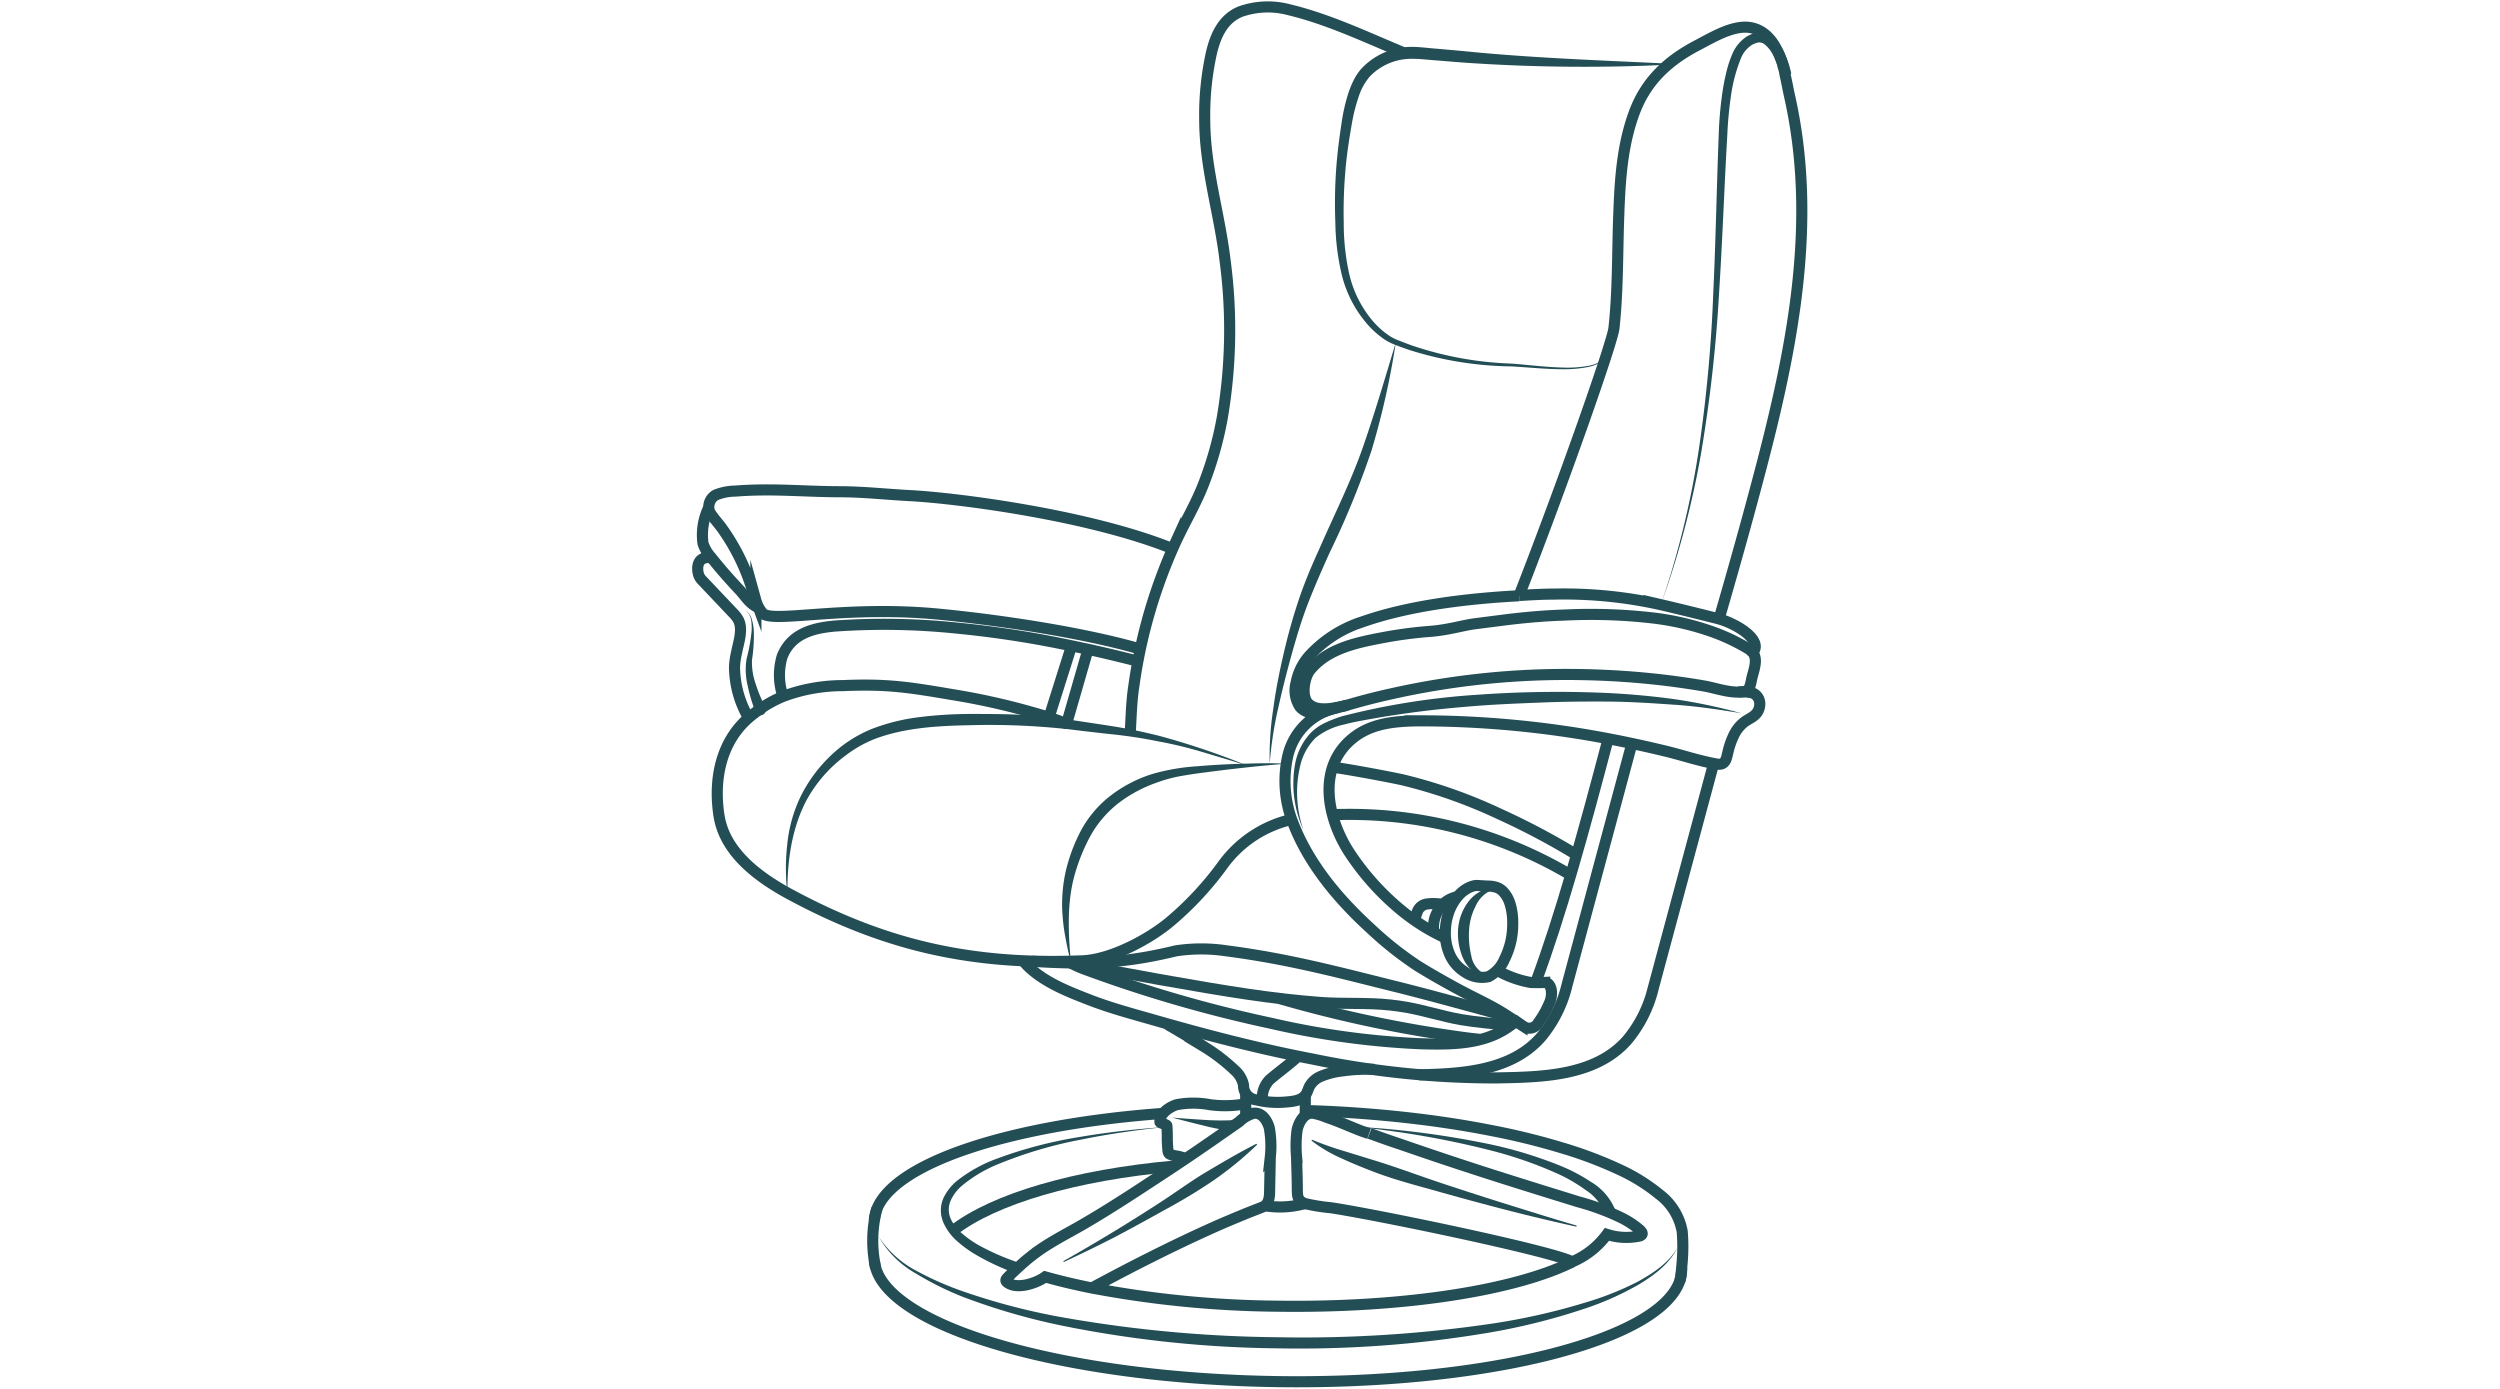 <svg id="Layer_1" data-name="Layer 1" xmlns="http://www.w3.org/2000/svg" viewBox="0 0 360 200"><defs><style>.cls-1{fill:none;stroke:#244e56;stroke-miterlimit:10;stroke-width:1.6px;}.cls-2{fill:#244e56;}</style></defs><path class="cls-1" d="M246.77,109.94l-8.7,32.34a18.37,18.37,0,0,1-3.76,7.5c-4.62,5.25-12.44,5.32-18.88,5.44A128.67,128.67,0,0,1,189,152.5c-7.43-1.41-15.12-3.41-22.39-5.49-3.23-.93-6.49-1.78-9.65-3s-6.44-2.51-8.84-4.78c-.22-.21-.63-.66-.83-.9"/><path class="cls-1" d="M204.31,154.77c6.16-.13,13.27-.51,17.59-5.42a18.24,18.24,0,0,0,3.75-7.5L235,107.06"/><path class="cls-1" d="M221.13,141.5c3.56-9.54,6.88-21.58,10.45-35.13"/><path class="cls-1" d="M218.3,147.06c-.23.2-.47.38-.71.55a12.34,12.34,0,0,1-2.16,1.29c-3.34,1.54-7.26,1.5-10.88,1.4a118.41,118.41,0,0,1-21.44-2.93A195.18,195.18,0,0,1,156,139.5a14.71,14.71,0,0,1-2-.94"/><path class="cls-2" d="M215.06,128.07a4.51,4.51,0,0,0-2.6,2.48,8.41,8.41,0,0,0-.91,3.42,11.87,11.87,0,0,0,.31,3.62,3.54,3.54,0,0,0,2.13,2.75,2.41,2.41,0,0,1-2-.57,5.1,5.1,0,0,1-1.29-1.74,8.87,8.87,0,0,1-.74-4.15,7.42,7.42,0,0,1,1.46-4,5.35,5.35,0,0,1,1.6-1.43A2.88,2.88,0,0,1,215.06,128.07Z"/><path class="cls-1" d="M217.81,133.78a11.12,11.12,0,0,1-1.16,4.34,5,5,0,0,1-2.3,2.52,4.33,4.33,0,0,1-3.43-.69,5.61,5.61,0,0,1-2.1-2.37,7.77,7.77,0,0,1-.69-3.53,8.84,8.84,0,0,1,.53-2.79,7.23,7.23,0,0,1,1.25-2.17,4.89,4.89,0,0,1,1.71-1.32,3.86,3.86,0,0,1,.75-.24,2.91,2.91,0,0,1,.66,0l1.22.07a4,4,0,0,1,1.34.21,2.52,2.52,0,0,1,.77.49,4.28,4.28,0,0,1,1.07,1.8,8.9,8.9,0,0,1,.4,2.62C217.84,133.06,217.83,133.42,217.81,133.78Z"/><path class="cls-1" d="M206.42,134.09a4.18,4.18,0,0,1,0-.5,4.7,4.7,0,0,1,1.35-3.35,3.86,3.86,0,0,1,2.19-1.12"/><path class="cls-1" d="M203.73,132.53a6.68,6.68,0,0,1,.38-1.28,1.7,1.7,0,0,1,1.27-1.06,7.26,7.26,0,0,1,2.37.05"/><path class="cls-1" d="M191.91,110.49c.57,0,6.67,1.08,10,1.79a72.81,72.81,0,0,1,14,4.93A102.74,102.74,0,0,1,227,123.08s0,0,0,0"/><path class="cls-1" d="M109.25,87.53C108,87,107.44,86,106.54,85c-1.44-1.53-2.84-3.11-4.14-4.76a5.49,5.49,0,0,1-1.17-2,9,9,0,0,1,.8-5.09"/><path class="cls-1" d="M168.81,79c-12.12-4.89-31.28-7.3-37.78-7.63-3.41-.18-6.46-.53-9.88-.56-5.43,0-9.87-.52-15.29-.09a7.63,7.63,0,0,0-2.82.57,2,2,0,0,0-.84,2.44c.53.88,1.26,1.62,1.85,2.46a30.16,30.16,0,0,1,4.19,8.47c.19.6.39,1.21.61,1.81a4.72,4.72,0,0,0,.85,1.67l0,0c.8,1.84,11.49-1.08,25.7.32,10.84,1.07,21.94,3,28.77,5"/><path class="cls-1" d="M194,101.53c-3.1.83-4.75.7-5.67-.29s-.57-3.64.33-4.75c2.55-3.16,6.9-4,10.68-4.71a61,61,0,0,1,6.44-.85c2.78-.2,4.88-.89,6.55-1.1,2-.26,3.59-.46,5-.64,2.93-.34,5.2-.53,8.15-.63a77.64,77.64,0,0,1,12.9.47,39.72,39.72,0,0,1,8.6,2.09,28.74,28.74,0,0,1,4.68,2.25,2.26,2.26,0,0,1,.69.59"/><path class="cls-1" d="M218.74,85.79c-7.54.4-15.86,1.41-22.53,3.75a17.74,17.74,0,0,0-7.64,4.86,8,8,0,0,0-1.93,3.92,4.22,4.22,0,0,0,.56,3.48,2.5,2.5,0,0,0,1.19.75,3.73,3.73,0,0,0,2.07,0,24.56,24.56,0,0,1,3.15-.89q3.33-1,6.69-1.74a115.14,115.14,0,0,1,27.32-2.78,118.84,118.84,0,0,1,12.23.83c1.85.23,3.69.49,5.53.81s4.15,1.22,6.05.75c.58-.15.73-1.45.84-1.9.33-1.31.87-2.66.14-3.66,1.51-1.77-2.25-4.08-4.79-4.82l-.29-.08c-2.94-.74-5.61-1.4-8.19-2a63.85,63.85,0,0,0-15.38-1.52c-1.61,0-3.29.1-5,.2"/><path class="cls-1" d="M102.38,80.3c-1.95-.21-2.06,1.34-1.82,2.32a2,2,0,0,0,.52.92l4.46,4.71a4.47,4.47,0,0,1,.78,1c.73,1.4,0,3.31-.26,4.75a11,11,0,0,0-.29,2,14.75,14.75,0,0,0,2,7.33"/><path class="cls-1" d="M112.76,100.3a9.41,9.41,0,0,1-.13-5.76c1.3-3.28,4.38-4.1,7.6-4.39a101.61,101.61,0,0,1,17.7.31A147,147,0,0,1,154.31,93l2.38.5c2.44.54,4.85,1.12,7.18,1.72"/><path class="cls-1" d="M192.73,101.88a9.21,9.21,0,0,0-7.27,6.89,16.39,16.39,0,0,0,.77,9.83c2.29,5.91,6.6,11,11.24,15.21a49.37,49.37,0,0,0,6.69,5.29c2,1.24,4,2.36,6,3.44s4.07,2,6,3.17c1,.61,2,1.29,3,1.94a4.09,4.09,0,0,0,.56.33,1.47,1.47,0,0,0,1.78-.69,13.69,13.69,0,0,0,1.55-2.71,3.54,3.54,0,0,0,.34-2c-.09-.52-.38-1.11-.95-1.11a20.43,20.43,0,0,1-2.07,0,15.32,15.32,0,0,1-4.79-1.74"/><path class="cls-1" d="M208,135a29.29,29.29,0,0,1-6.45-4.11,37.22,37.22,0,0,1-7.27-8.17c-3.17-4.93-4.67-12.15.46-16.37,2.67-2.2,6.07-2.49,9.38-2.55a145.11,145.11,0,0,1,27.66,2.61q4,.77,7.89,1.71c2.49.59,5,1.46,7.49,1.89a1.46,1.46,0,0,0,.72,0c.69-.19.78-1.08.93-1.65a11.62,11.62,0,0,1,.84-2.45,5.29,5.29,0,0,1,1.62-2c.64-.45,1.4-.71,1.83-1.42a2.22,2.22,0,0,0,.3-1.33,1.67,1.67,0,0,0-1-1.36,6.49,6.49,0,0,0-2.07-.15"/><path class="cls-1" d="M184.19,143.77a183,183,0,0,0,27,5.68c.68.09,1.36.16,2,.23"/><path class="cls-2" d="M107.32,87.82a2.72,2.72,0,0,1,1,1.57,7.46,7.46,0,0,1,.24,1.88,23.41,23.41,0,0,1-.27,3.75,9.21,9.21,0,0,0,.52,3.44,21.57,21.57,0,0,0,1.37,3.33.8.8,0,1,1-1.42.73.2.2,0,0,1,0-.08,23.76,23.76,0,0,1-1.09-3.67,9.8,9.8,0,0,1-.16-3.9,25.2,25.2,0,0,0,.68-3.61,7.38,7.38,0,0,0,0-1.82A2.55,2.55,0,0,0,107.32,87.82Z"/><path class="cls-2" d="M187.7,119.52a16.08,16.08,0,0,1-1.2-9.55,8.91,8.91,0,0,1,2.27-4.46,7.24,7.24,0,0,1,2.12-1.46,20.56,20.56,0,0,1,2.32-.9,105,105,0,0,1,19.15-3.08,161.92,161.92,0,0,1,19.33-.27c3.22.17,6.44.46,9.64.91a81.62,81.62,0,0,1,9.44,2c-3.17-.52-6.34-1-9.54-1.22s-6.38-.44-9.58-.46-6.39,0-9.59.13-6.4.25-9.58.5-6.37.56-9.53,1c-1.58.22-3.16.45-4.73.73s-3.15.53-4.66.94a9.84,9.84,0,0,0-4.09,1.9,8.22,8.22,0,0,0-2.21,3.92A16.4,16.4,0,0,0,187.7,119.52Z"/><polyline class="cls-1" points="151.06 103.3 154.32 92.96 154.37 92.81"/><polyline class="cls-1" points="153.58 104.25 153.59 104.21 156.69 93.46 156.74 93.3"/><path class="cls-1" d="M168.18,147.46c0,.15.33.29.45.36,1.58.93,3.17,1.85,4.7,2.87a26.33,26.33,0,0,1,4.45,3.4,3.88,3.88,0,0,1,1.29,2.19,2.06,2.06,0,0,0,1.83,2.1,13.12,13.12,0,0,0,4.28.31c1.06-.09,2.36-.19,2.94-1.22.18-.32.27-.67.43-1a3.36,3.36,0,0,1,1.64-1.47,11.74,11.74,0,0,1,3.2-.8,25.49,25.49,0,0,1,4.54-.21"/><path class="cls-1" d="M181.81,158.58a3.7,3.7,0,0,1,1-3.08c1.22-1.07,3.35-2.6,4.09-3.41"/><line class="cls-1" x1="179.38" y1="160.73" x2="179.38" y2="157.44"/><line class="cls-1" x1="187.96" y1="160.73" x2="187.96" y2="157.71"/><path class="cls-1" d="M167.47,160.33c-21.84,1.61-38.48,7-41.2,13.76a5.45,5.45,0,0,0-.37,1.61"/><path class="cls-1" d="M137.25,177.2c5.92-4.58,17.57-8,31.89-9.29"/><path class="cls-1" d="M125.91,181.53a4.54,4.54,0,0,0,.18,1c2.45,8.74,27.29,15.95,57.68,16.42,30.18.45,55.09-5.9,58.1-14.46l0,0a1.46,1.46,0,0,0,.05-.2h0a5,5,0,0,0,.24-1.43c0-.1,0-.21,0-.31"/><path class="cls-2" d="M126.53,178.08a14.64,14.64,0,0,0,5.59,5,44.38,44.38,0,0,0,6.92,3,93.5,93.5,0,0,0,14.66,3.74,187.07,187.07,0,0,0,30.16,2.74,187.59,187.59,0,0,0,30.24-1.85,93,93,0,0,0,14.76-3.32,42.84,42.84,0,0,0,7-2.84c2.18-1.22,4.39-2.64,5.68-4.86-1.14,2.31-3.31,3.91-5.47,5.23a42.92,42.92,0,0,1-6.95,3.21,92.19,92.19,0,0,1-14.81,3.79,163.57,163.57,0,0,1-30.46,2.24A164.14,164.14,0,0,1,153.46,191a93.33,93.33,0,0,1-14.7-4.21,44.21,44.21,0,0,1-6.86-3.4A14.17,14.17,0,0,1,126.53,178.08Z"/><line class="cls-1" x1="187.13" y1="161.82" x2="187.12" y2="161.82"/><path class="cls-2" d="M194.54,162.21a129.7,129.7,0,0,1,20.19,2.6,60.81,60.81,0,0,1,9.81,3,25.15,25.15,0,0,1,4.62,2.42,8.31,8.31,0,0,1,3.52,4.23l-1.55.4a6.87,6.87,0,0,0-2.79-3.49,22.8,22.8,0,0,0-4.28-2.46,58.78,58.78,0,0,0-9.52-3.28A129.32,129.32,0,0,0,194.54,162.21Z"/><path class="cls-2" d="M146.24,183.35a35.17,35.17,0,0,1-5.77-2.7,16.61,16.61,0,0,1-2.63-1.91,7.72,7.72,0,0,1-2-2.71,4.4,4.4,0,0,1,0-3.47,7.17,7.17,0,0,1,2.08-2.61,20.59,20.59,0,0,1,5.57-3.08,62.62,62.62,0,0,1,12.13-3.17c4.11-.7,8.26-1.14,12.41-1.43-4.14.42-8.27,1-12.34,1.83a61.58,61.58,0,0,0-11.89,3.51,20,20,0,0,0-5.23,3.09,6.17,6.17,0,0,0-1.71,2.27,3.31,3.31,0,0,0,.07,2.6,6.56,6.56,0,0,0,1.77,2.19,15.12,15.12,0,0,0,2.47,1.68,35,35,0,0,0,5.61,2.41Z"/><path class="cls-1" d="M157.22,185.47c2.88-1.55,5.64-3,8.55-4.46s6.12-3,9.24-4.39c1.49-.66,3-1.29,4.51-1.91l2.22-.87c1.12-.43,1.07-1.65,1.09-2.65l.09-4.54a15,15,0,0,0-.13-4.18h0a1.81,1.81,0,0,0-.09-.31c-.32-.92-1-1.93-2.09-1.86a4.75,4.75,0,0,0-2.16,1.23l-.82.57c-3.58,2.51-7.19,5-10.84,7.37-3.84,2.53-7.71,5.07-11.71,7.34-1.78,1-3.58,1.95-5.26,3.1a27,27,0,0,0-2.85,2.27c-.58.53-1.17,1.06-1.72,1.63-.31.31-.64.57-.14.9,1.41,1,4.15.06,5.39-.84,2.07.58,4.32,1.12,6.73,1.6a150.26,150.26,0,0,0,26.62,2.62c18.45.28,34.51-2.33,42.61-6.39"/><path class="cls-1" d="M197.22,163.21c1.47.54,2.95,1.07,4.44,1.56q6.69,2.32,13.44,4.48c1.77.56,3.55,1.13,5.33,1.68,2.28.72,4.57,1.42,6.85,2.13a35.35,35.35,0,0,1,6.14,2.27,12.91,12.91,0,0,1,2.29,1.43c.32.26,1.24.89.46,1.21a9.09,9.09,0,0,1-4.77-.22,12,12,0,0,1-5,3.95c-2.88-1.55-28.08-6.79-34.79-7.79a26.92,26.92,0,0,1-3.7-.6c-1.12-.43-1.08-1.12-1.1-2.12,0-1.51-.07-3-.1-4.54a17.73,17.73,0,0,1,.07-3.92,4,4,0,0,1,.16-.57c.33-.92,1-1.93,2.1-1.86a9.42,9.42,0,0,1,2,.6c1.75.58,3.38,1.35,5.11,2l1,.34h0"/><path class="cls-1" d="M126.29,174a18,18,0,0,0-.19,8.56"/><path class="cls-1" d="M241.87,184.51a2.83,2.83,0,0,0,.19-1c.08-.62.13-1.25.18-1.87a26.72,26.72,0,0,0,0-4.29,8.58,8.58,0,0,0-3.32-5.38,26.34,26.34,0,0,0-5.74-3.56,59.25,59.25,0,0,0-8.18-3.09,99.78,99.78,0,0,0-10.23-2.52c-3.95-.78-7.93-1.38-11.92-1.83-4.4-.5-8.82-.83-13.24-1l-1.66-.06"/><path class="cls-1" d="M182,173.6a13.37,13.37,0,0,0,5.92-.29"/><path class="cls-1" d="M170.74,166.84a7.2,7.2,0,0,0-1.2-.36,3.32,3.32,0,0,1-1.14-.31c-.24-.19-.21-.51-.24-.79s-.06-.81-.07-1.21c0-.63,0-1.44-.06-2.07,0-.18-1-.36-1-.54-.06-1.25,1.45-2.19,2.4-2.48a12.86,12.86,0,0,1,4.83,0,16.28,16.28,0,0,0,5.14-.14"/><path class="cls-2" d="M153.11,181.61q7.09-4,13.92-8.44c2.28-1.47,4.45-3.09,6.78-4.47s4.66-2.76,7.12-4l.1.13a50.57,50.57,0,0,1-6.34,5.19,80.21,80.21,0,0,1-7,4.22q-3.56,2-7.17,3.91c-2.42,1.24-4.87,2.43-7.33,3.58Z"/><path class="cls-2" d="M227,176.64c-6.55-1.43-13-3.12-19.48-4.94-3.22-.92-6.48-1.73-9.62-2.93-1.57-.6-3.14-1.23-4.67-1.94a20.82,20.82,0,0,1-4.38-2.58l.09-.13a45.14,45.14,0,0,0,4.7,1.66l4.77,1.47c3.19,1,6.31,2.18,9.49,3.23s6.35,2.08,9.54,3.07,6.38,2,9.6,2.93Z"/><path class="cls-2" d="M168.78,160.93c1.49.12,3,.23,4.46.32a35.78,35.78,0,0,0,4.38.05v1.6a34.33,34.33,0,0,1-4.49-.86C171.67,161.69,170.23,161.31,168.78,160.93Z"/><polygon class="cls-2" points="182.79 162.47 182.79 163.27 182.78 162.47 182.79 161.67 182.79 162.47"/><path class="cls-1" d="M148.61,138.42c9,.61,14.34.05,20.73-1.5a24.34,24.34,0,0,1,7.28,0c8.77,1.14,15.74,3,23.77,5,5.51,1.36,11.33,3,16.84,4.48"/><path class="cls-1" d="M191.91,117.32A62.31,62.31,0,0,1,226.17,126"/><path class="cls-1" d="M153.76,104.28h0l-.17-.07c-.79-.31-1.63-.61-2.53-.91A101.18,101.18,0,0,0,137,100c-6.21-1.06-9.37-1.54-15.65-1.27a24.64,24.64,0,0,0-8.55,1.54,17.73,17.73,0,0,0-3.79,2.14l-.89.69-.28.24c-4,3.43-5.13,8.83-4.3,14.14.81,5.13,5.38,8.63,9.88,11.12l.45.24c10.9,5.86,20.81,8.74,32.14,9.44h0c3.15.19,6.4.21,9.81.08,4.13-.15,9.73-3.11,12.89-5.83a46,46,0,0,0,7.5-8.15A16.89,16.89,0,0,1,186,118"/><path class="cls-1" d="M154.16,138.66c6.86,1.34,18.63,3.5,25.54,4.51,3.45.51,6.92.92,10.4,1.18s6.74,0,10.09.37c.77.08,1.53.19,2.29.32,2.65.46,5.22,1.31,7.88,1.78,2.09.36,4.93.63,7.23.79"/><path class="cls-2" d="M113.4,128.8a31,31,0,0,1-.05-7.08,20.66,20.66,0,0,1,1.88-6.9,20.88,20.88,0,0,1,4.23-5.85,18.73,18.73,0,0,1,6.07-4,28.6,28.6,0,0,1,7-1.72,60.75,60.75,0,0,1,7.12-.44c2.36,0,4.73,0,7.1.11,1.18.07,2.37.16,3.55.28l3.56.41h0c2.19.34,4.37.65,6.55,1s4.36.81,6.51,1.35a109.64,109.64,0,0,1,12.56,4.23l-6.34-1.9a59,59,0,0,0-6.4-1.54c-2.15-.44-4.32-.77-6.5-1s-4.37-.49-6.54-.76h-.05a104.32,104.32,0,0,0-13.95-.56c-4.65.09-9.35.35-13.63,1.94a17.29,17.29,0,0,0-3,1.51,22.6,22.6,0,0,0-2.72,2.06,19.84,19.84,0,0,0-4.24,5.35C114,119.32,113.32,124.12,113.4,128.8Z"/><path class="cls-2" d="M154.19,138.42c-.28-1-.53-2.07-.71-3.13a26.21,26.21,0,0,1-.45-3.2,21.65,21.65,0,0,1,.41-6.51,24.45,24.45,0,0,1,2.31-6.15,15.85,15.85,0,0,1,4.36-5,19.39,19.39,0,0,1,5.9-3,30.28,30.28,0,0,1,6.41-1.09c2.13-.18,4.27-.3,6.4-.36s4.27-.13,6.4,0c-4.25.32-8.48.82-12.69,1.38-1.05.15-2.1.31-3.11.51a21.71,21.71,0,0,0-3,.88,19.73,19.73,0,0,0-5.38,2.92,15.78,15.78,0,0,0-3.94,4.56,27.18,27.18,0,0,0-2.34,5.72C153.64,129.89,153.82,134.18,154.19,138.42Z"/><path class="cls-2" d="M231.56,50.61a2.3,2.3,0,0,1-1.07,1.54,5.29,5.29,0,0,1-1.75.69,17.88,17.88,0,0,1-3.72.33c-2.48,0-5-.28-7.41-.41a50.37,50.37,0,0,1-14.69-2.37c-.59-.21-1.18-.4-1.76-.64a8,8,0,0,1-1.75-.84,13.11,13.11,0,0,1-2.82-2.59,17,17,0,0,1-3.38-6.77,34.46,34.46,0,0,1-.92-7.47,71.8,71.8,0,0,1,.1-7.48c.17-2.51.5-5,.88-7.43a26.05,26.05,0,0,1,.88-3.72,12.86,12.86,0,0,1,.74-1.82A8.11,8.11,0,0,1,196,9.93a9.91,9.91,0,0,1,7.2-3.18c1.38,0,2.54.19,3.78.27l3.69.33c9.82,1,19.7,1.33,29.59,1.81v.16A249.63,249.63,0,0,1,210.57,9l-3.71-.3c-1.22-.08-2.51-.25-3.61-.23a8.31,8.31,0,0,0-6,2.55,8.47,8.47,0,0,0-1.63,3,24.3,24.3,0,0,0-.9,3.48c-.42,2.4-.81,4.85-1,7.28a69.24,69.24,0,0,0-.22,7.35,33.59,33.59,0,0,0,.77,7.24,16.07,16.07,0,0,0,3.08,6.45,12.26,12.26,0,0,0,2.59,2.45,6.79,6.79,0,0,0,1.57.79c.57.24,1.15.44,1.72.66a49.79,49.79,0,0,0,14.46,2.64c2.47.19,4.92.51,7.39.57a17.25,17.25,0,0,0,3.66-.25,5,5,0,0,0,1.7-.62,2.13,2.13,0,0,0,1-1.4Z"/><path class="cls-1" d="M218.74,85.79c6.45-16.51,13.45-36.47,13.67-38.54.59-5.38.49-10.82.69-16.23.18-5.07.48-10.15,2.29-14.94,1.69-4.45,4.79-7.32,8.92-9.5,1.92-1,4.09-2.32,6.26-2.62s3.88.77,5,2.65a11.05,11.05,0,0,1,1.19,2.86c0,.06,0,.12.05.18.09.32.16.63.24.95l0,.16c.25,1.06.43,2.12.65,3.09,4.08,18.14.4,36.36-4.24,54-1.87,7.11-3.86,14.19-5.91,21.25"/><path class="cls-1" d="M202.25,7.65c-5.43-2.25-10.87-4.86-16.59-6.24a11.87,11.87,0,0,0-7,.25c-2.49,1-3.57,3.33-4.18,5.81a41.24,41.24,0,0,0-1,9.71c0,7,2.14,13.56,2.94,20.4A75.57,75.57,0,0,1,176,60.2a51.57,51.57,0,0,1-2.61,9.3c-1.14,3-2.77,5.69-4.1,8.57a74.28,74.28,0,0,0-6,20.61c-.37,2.37-.39,4.47-.54,6.88"/><path class="cls-2" d="M182.84,109.94a44.26,44.26,0,0,1,.53-8c.35-2.64.88-5.25,1.48-7.84S186.14,89,187,86.43s1.89-5,3-7.43c2.13-4.88,4.51-9.59,6.24-14.55S199.46,54.4,201,49.31a114.27,114.27,0,0,1-3.5,15.56,124,124,0,0,1-6.06,14.77c-1.08,2.41-2.14,4.81-3.09,7.26s-1.7,5-2.4,7.52-1.35,5.1-1.92,7.68A54.31,54.31,0,0,0,182.84,109.94Z"/><path class="cls-2" d="M256.34,10.92c-.1-.47-.19-.87-.32-1.31a12.48,12.48,0,0,0-.48-1.23,5,5,0,0,0-1.44-2,1.28,1.28,0,0,0-.84-.27,3,3,0,0,0-1,.37,4.12,4.12,0,0,0-1.54,1.85,22.85,22.85,0,0,0-1.44,5.33,54.76,54.76,0,0,0-.54,5.63c-.44,7.61-.7,15.24-1.19,22.87A209.86,209.86,0,0,1,245,65a128.85,128.85,0,0,1-5.86,22.13,127.51,127.51,0,0,0,5.46-22.19,206.55,206.55,0,0,0,2.11-22.76c.36-7.62.49-15.25.79-22.89A53.59,53.59,0,0,1,248,13.5c.14-1,.31-1.92.54-2.87a15.94,15.94,0,0,1,.91-2.85,5.59,5.59,0,0,1,2.05-2.5,4.35,4.35,0,0,1,1.64-.6,2.72,2.72,0,0,1,1.84.5,6.29,6.29,0,0,1,2,2.53,13.11,13.11,0,0,1,.58,1.44c.15.46.28,1,.39,1.46Z"/></svg>
